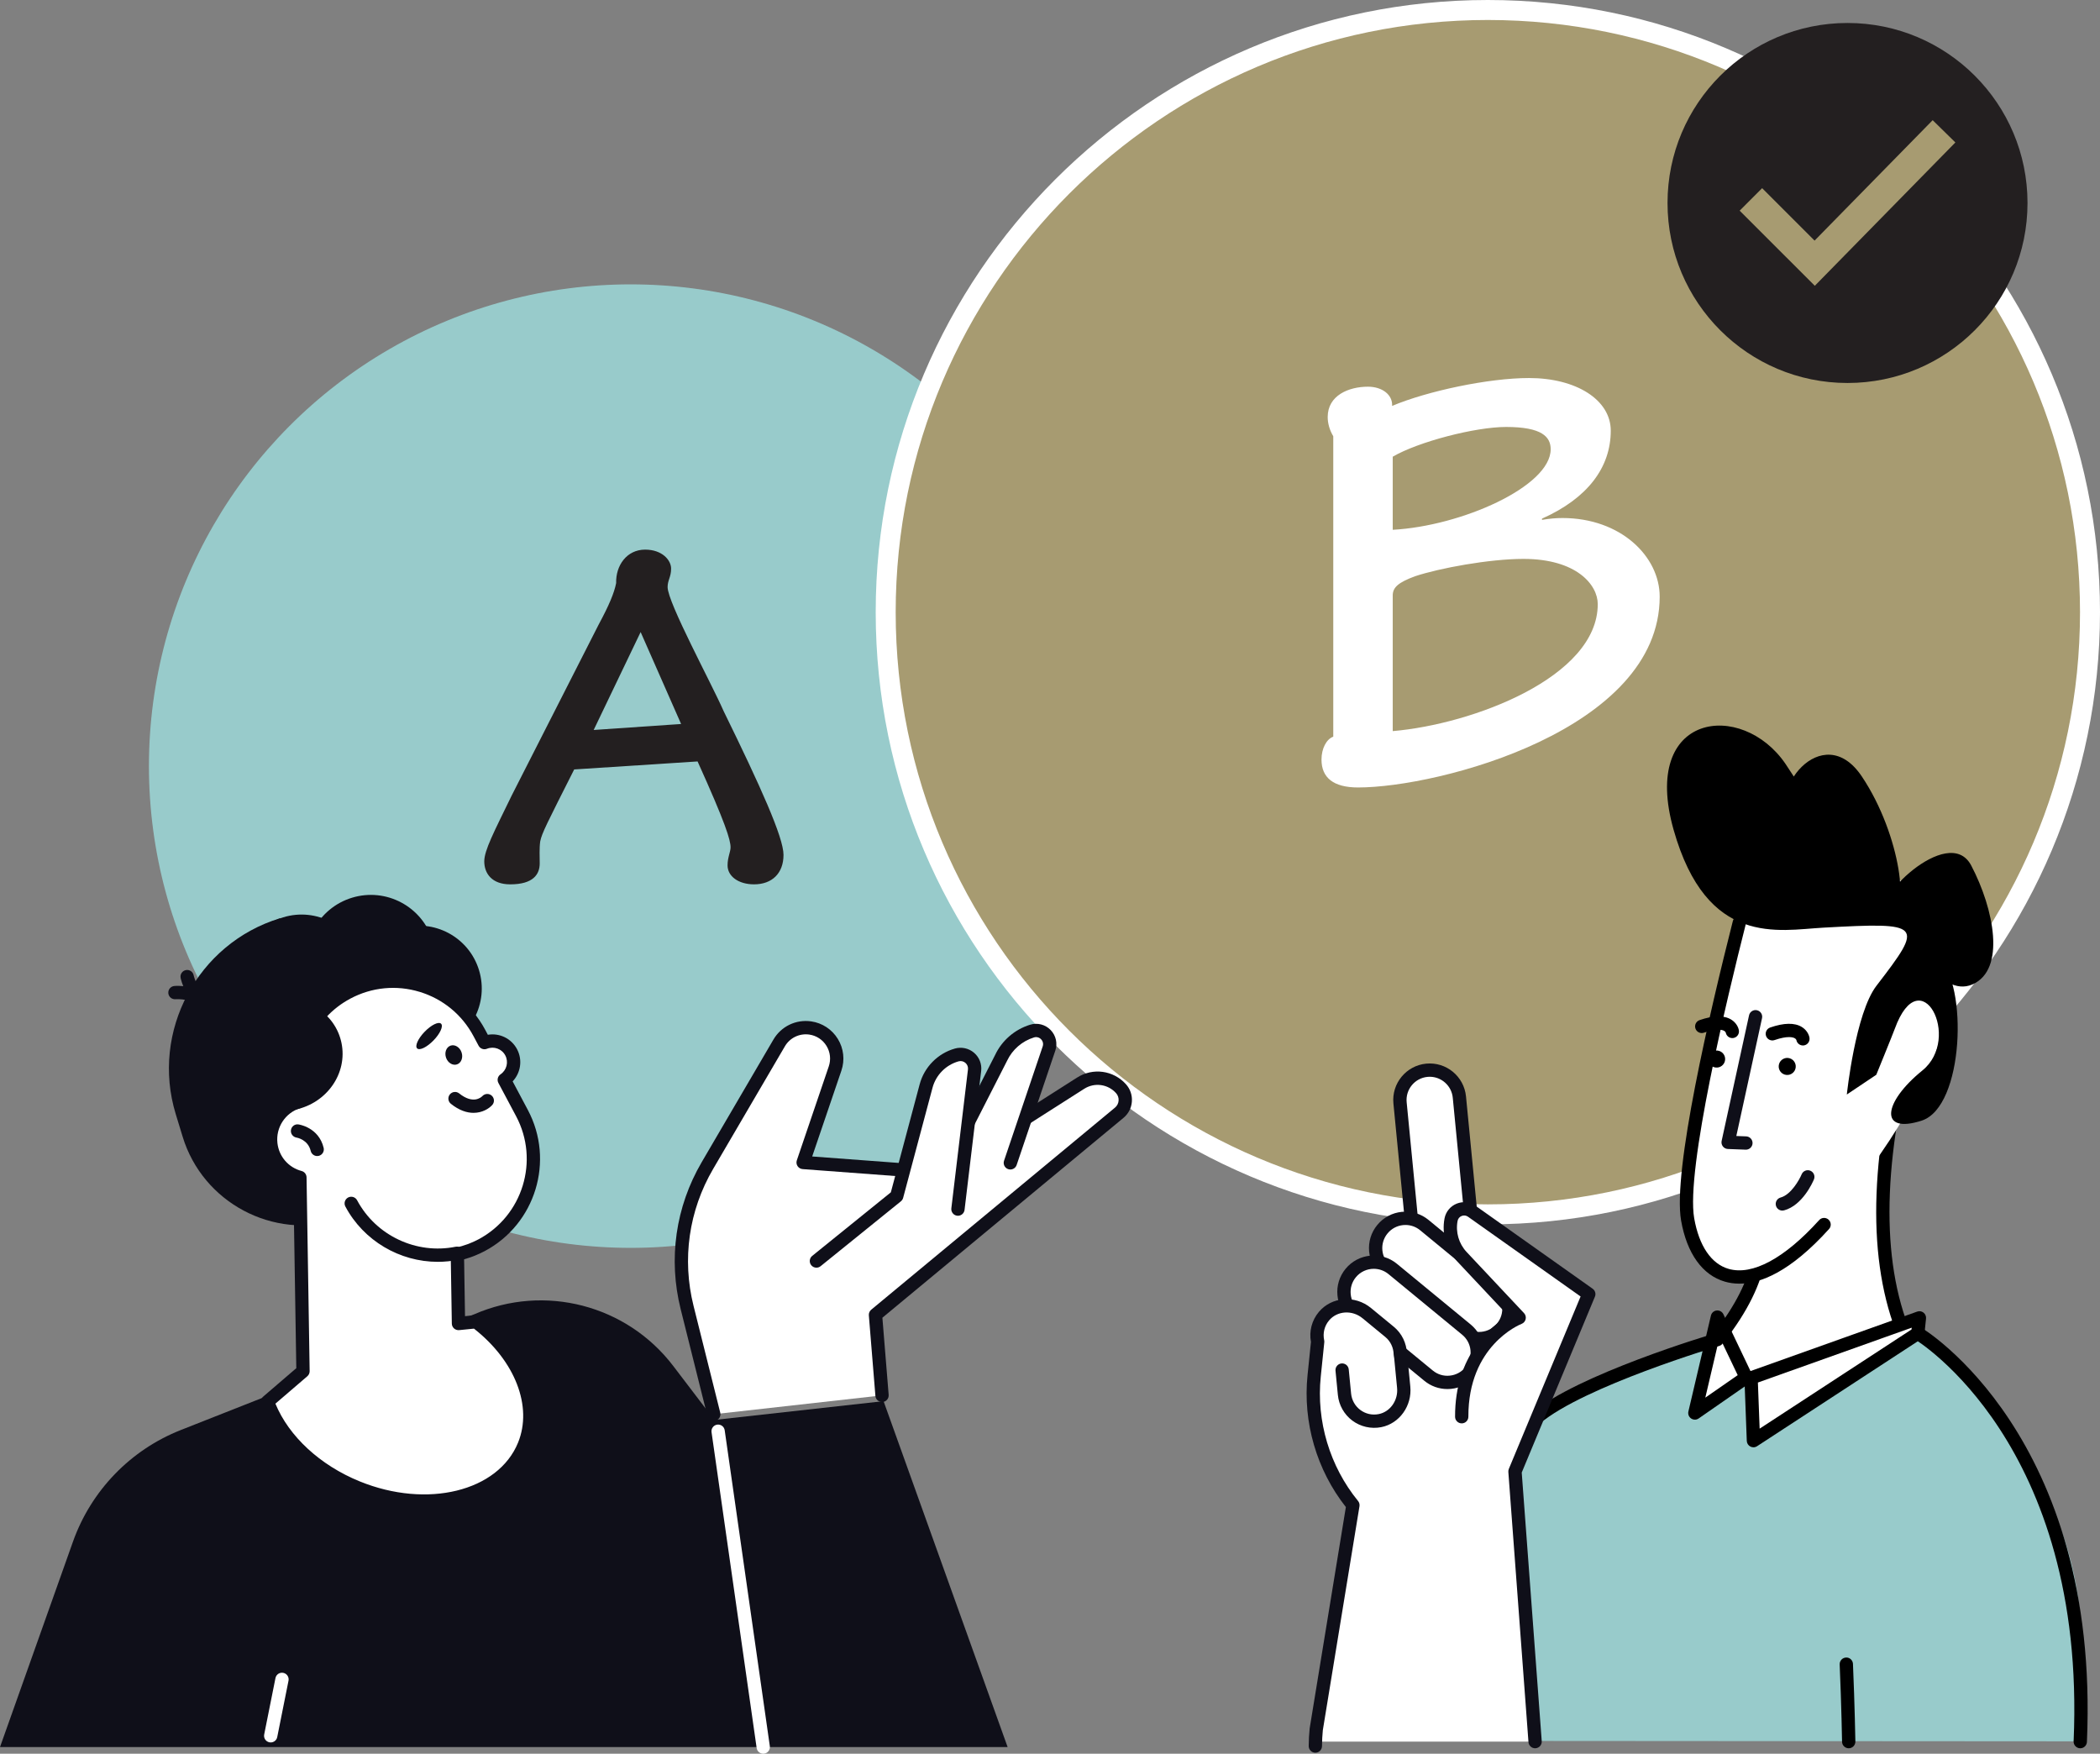 <?xml version="1.0" encoding="UTF-8"?>
<svg id="Layer_1" xmlns="http://www.w3.org/2000/svg" version="1.1" viewBox="0 0 420.384 351.048">
  <rect x="0" y="0" width="420.384" height="351.048" fill="#808080" stroke="none"/>
  <!-- Generator: Adobe Illustrator 29.3.1, SVG Export Plug-In . SVG Version: 2.1.0 Build 151)  -->
  <defs>
    <style>
      .st0 {
        fill: #fff;
      }

      .st1 {
        fill: #a79b71;
      }

      .st2 {
        fill: #231f20;
      }

      .st3 {
        fill: #98cbcb;
      }

      .st4 {
        fill: #0f0f19;
      }
    </style>
  </defs>
  <circle class="st3" cx="126.248" cy="153.356" r="96.434"/>
  <g>
    <circle class="st1" cx="297.842" cy="122.542" r="120.542"/>
    <path class="st0" d="M297.842,245.084c-67.57,0-122.542-54.972-122.542-122.542S230.272,0,297.842,0s122.542,54.972,122.542,122.542-54.972,122.542-122.542,122.542ZM297.842,4c-65.364,0-118.542,53.178-118.542,118.542s53.178,118.542,118.542,118.542,118.542-53.178,118.542-118.542S363.206,4,297.842,4Z"/>
  </g>
  <g>
    <path class="st4" d="M176.873,280.473l24.837,69.244H0l14.607-41.116c3.631-10.22,11.505-18.37,21.594-22.349l58.739-23.17c14.077-6.139,30.525-1.864,39.832,10.351l8.231,10.803,33.869-3.763Z"/>
    <g>
      <path class="st0" d="M142.888,283.091l-5.344-21.376c-2.409-9.635-.949-19.83,4.067-28.402l14.361-24.543c1.27-2.171,3.729-3.357,6.219-2.999h0c3.833.551,6.223,4.449,4.976,8.115l-6.397,18.808,27.443,2.049,28.118-17.922c2.599-1.657,6.015-1.189,8.073,1.105h0c1.269,1.415,1.108,3.601-.355,4.814l-48.796,40.449,1.313,16.131-33.68,3.772Z"/>
      <path class="st4" d="M142.887,284.423c-.596,0-1.139-.403-1.29-1.009l-5.343-21.376c-2.508-10.031-1.013-20.471,4.209-29.396l14.361-24.545c1.552-2.652,4.517-4.081,7.559-3.644,2.22.32,4.165,1.599,5.338,3.512,1.173,1.912,1.431,4.227.709,6.351l-5.843,17.178,25.286,1.888,27.745-17.684c3.161-2.016,7.275-1.454,9.78,1.338.858.956,1.279,2.188,1.184,3.47-.094,1.282-.691,2.439-1.68,3.258l-48.263,40.008,1.256,15.44c.06.733-.486,1.375-1.219,1.435-.737.039-1.375-.486-1.435-1.219l-1.313-16.13c-.035-.433.143-.855.477-1.132l48.796-40.45c.426-.354.683-.853.724-1.405.041-.553-.14-1.083-.51-1.495-1.63-1.817-4.308-2.18-6.367-.871l-28.118,17.923c-.243.155-.531.234-.814.204l-27.443-2.049c-.411-.03-.785-.25-1.012-.593-.228-.343-.283-.774-.15-1.164l6.396-18.807c.467-1.372.3-2.867-.458-4.101-.757-1.235-2.014-2.062-3.448-2.267-1.957-.276-3.878.641-4.881,2.352l-14.361,24.544c-4.869,8.321-6.263,18.054-3.924,27.407l5.343,21.376c.178.712-.255,1.435-.969,1.613-.109.027-.217.04-.324.04Z"/>
    </g>
    <g>
      <path class="st0" d="M202.254,232.775l7.736-22.884c.715-2.115-1.267-4.151-3.4-3.493h0c-2.72.839-4.964,2.781-6.183,5.353l-10.813,21.193,12.66-.169Z"/>
      <path class="st4" d="M189.593,234.275c-.203,0-.41-.047-.604-.146-.655-.334-.915-1.136-.58-1.79l10.813-21.193c1.357-2.867,3.907-5.074,6.976-6.021,1.468-.455,3.045-.049,4.115,1.049,1.071,1.101,1.431,2.687.939,4.142l-7.737,22.884c-.235.697-.989,1.071-1.688.835-.696-.235-1.07-.991-.835-1.688l7.737-22.884c.172-.51.051-1.045-.325-1.431-.375-.385-.907-.523-1.422-.363-2.358.727-4.316,2.423-5.372,4.652l-10.83,21.227c-.235.462-.702.727-1.187.727Z"/>
    </g>
    <g>
      <path class="st0" d="M163.432,252.425l16.074-12.988,5.882-22.044c.803-3.009,3.133-5.372,6.131-6.217h0c1.939-.547,3.811,1.054,3.572,3.055l-3.327,27.805-28.331,10.391Z"/>
      <path class="st4" d="M163.432,253.756c-.388,0-.773-.169-1.036-.494-.462-.572-.373-1.411.199-1.872l15.736-12.716,5.77-21.626c.92-3.445,3.623-6.187,7.056-7.156,1.34-.376,2.773-.062,3.83.842,1.058.905,1.591,2.271,1.426,3.653l-3.327,27.805c-.088.731-.762,1.254-1.48,1.164-.73-.087-1.251-.75-1.164-1.481l3.327-27.805c.06-.503-.127-.982-.512-1.312-.387-.33-.889-.439-1.377-.303-2.532.714-4.527,2.737-5.205,5.278l-5.882,22.046c-.073.273-.23.515-.45.692l-16.074,12.988c-.246.2-.542.296-.836.296Z"/>
    </g>
    <g>
      <path class="st4" d="M79.331,240.702l-11.471,3.502c-13.187,4.026-27.27-3.469-31.295-16.656l-1.388-4.546c-5.041-16.512,4.344-34.146,20.856-39.187l2.644,4.162c10.35-3.16,21.403,2.723,24.563,13.073l6.268,20.531c2.46,8.057-2.12,16.661-10.176,19.12Z"/>
      <ellipse class="st4" cx="65.577" cy="216.655" rx="28.146" ry="26.433" transform="translate(-3.468 1.08) rotate(-.919)"/>
      <path class="st4" d="M91.722,261.343c-8.376-1.771-15.667-7.711-18.768-16.361l-2.855-7.963,21.112-7.603.512,31.927Z"/>
      <path class="st4" d="M58.553,220.577c-1.913-8.821,1.629-18.289,9.093-22.734h0c4.652-2.77,9.901-3.034,14.522-1.219-2.456.281-9.309,1.466-10.587,6.031-1.562,5.582-1.593,16.187-13.028,17.922Z"/>
      <path class="st4" d="M95.891,194.201c2.03,6.648-1.714,13.683-8.362,15.712-6.648,2.03-13.683-1.714-15.712-8.362-2.03-6.648,1.714-13.683,8.363-15.712,6.648-2.03,13.683,1.714,15.712,8.362Z"/>
      <path class="st4" d="M52.38,189.01c-12.516,5.629-19.326,19.608-15.727,33.107,3.532,1.053,7.452,1.111,11.304-.066,10.012-3.056,15.77-13.256,12.862-22.782-1.385-4.537-4.489-8.1-8.439-10.26Z"/>
      <path class="st4" d="M72.4,191.985c2.03,6.648-1.714,13.683-8.363,15.712-6.648,2.03-13.683-1.714-15.712-8.362-2.03-6.648,1.714-13.683,8.362-15.712,6.648-2.03,13.683,1.714,15.712,8.362Z"/>
      <path class="st4" d="M86.62,188.303c2.087,6.837-1.763,14.072-8.601,16.16s-14.073-1.763-16.16-8.601c-2.087-6.838,1.763-14.073,8.601-16.16,6.838-2.087,14.073,1.763,16.16,8.601Z"/>
      <path class="st4" d="M41.954,203.029c-.439,0-.87-.217-1.123-.615-1.739-2.724-5.645-2.395-5.685-2.394-.736.062-1.38-.468-1.45-1.197-.07-.731.461-1.379,1.191-1.452.224-.021,5.561-.506,8.188,3.61.396.62.214,1.443-.406,1.838-.222.142-.47.209-.715.209Z"/>
      <path class="st4" d="M42.352,202.587c-.119,0-.24-.016-.36-.05-4.7-1.317-5.79-6.563-5.834-6.785-.143-.722.326-1.422,1.047-1.564.719-.146,1.419.324,1.564,1.043.012.056.838,3.873,3.942,4.743.708.199,1.121.933.922,1.641-.164.588-.699.973-1.281.973Z"/>
      <g>
        <path class="st0" d="M95.276,264.579l-3.496.352-.223-13.886c1.653-.377,3.286-.954,4.854-1.788,9.535-5.075,13.151-16.918,8.076-26.453l-3.54-6.65c1.766-1.202,2.404-3.547,1.391-5.486h0c-1.023-1.958-3.349-2.769-5.357-1.966l-1.015-1.907c-5.075-9.535-16.918-13.151-26.453-8.076h0c-8.043,4.281-11.874,13.377-9.831,21.842-3.531,1.105-5.9,4.586-5.47,8.4.375,3.325,2.77,5.924,5.821,6.731l.622,38.79-7.102,6.099c2.528,6.981,9.021,13.55,17.956,17.189,14.198,5.782,29.166,1.979,33.432-8.495,3.337-8.193-.884-18.025-9.665-24.694Z"/>
        <path class="st4" d="M84.816,301.785c-4.447,0-9.172-.896-13.81-2.785-8.96-3.649-15.952-10.367-18.706-17.969-.188-.52-.035-1.104.385-1.464l6.629-5.692-.596-37.215c-3.192-1.227-5.438-4.095-5.828-7.552-.447-3.965,1.721-7.73,5.258-9.38-1.631-8.893,2.67-17.892,10.741-22.187,10.167-5.41,22.843-1.542,28.254,8.626l.515.969c2.344-.398,4.724.736,5.862,2.914,1.119,2.141.71,4.714-.896,6.415l3.04,5.713c5.412,10.168,1.542,22.843-8.626,28.255-1.286.685-2.672,1.236-4.131,1.645l.182,11.385,2.055-.207c.338-.035.67.06.939.264,9.496,7.212,13.552,17.763,10.093,26.255-3.121,7.661-11.56,12.012-21.358,12.012ZM55.133,280.975c2.706,6.556,8.945,12.329,16.878,15.561,13.494,5.495,27.715,2.013,31.697-7.765,2.951-7.243-.595-16.356-8.826-22.813l-2.969.298c-.375.03-.74-.082-1.019-.33-.278-.248-.44-.601-.446-.974l-.222-13.886c-.01-.629.423-1.179,1.036-1.32,1.617-.367,3.139-.927,4.524-1.664,8.872-4.722,12.248-15.782,7.526-24.654l-3.54-6.65c-.319-.599-.136-1.343.426-1.725,1.232-.84,1.645-2.46.961-3.77-.695-1.33-2.279-1.907-3.683-1.346-.634.255-1.35-.013-1.669-.611l-1.015-1.907c-2.287-4.297-6.111-7.447-10.767-8.869-4.656-1.42-9.588-.947-13.885,1.343-7.344,3.909-11.111,12.279-9.162,20.354.164.681-.228,1.373-.896,1.582-2.984.935-4.896,3.872-4.546,6.981.306,2.7,2.204,4.896,4.839,5.593.576.152.981.67.991,1.266l.621,38.79c.006.395-.164.773-.464,1.031l-6.389,5.485Z"/>
      </g>
      <path class="st4" d="M63.493,231.409c-.601,0-1.146-.41-1.293-1.019-.551-2.287-2.749-2.661-2.843-2.676-.721-.114-1.222-.791-1.114-1.512.107-.724.766-1.232,1.495-1.123.166.023,4.07.614,5.05,4.687.172.715-.268,1.434-.983,1.607-.105.025-.209.036-.313.036Z"/>
      <path class="st4" d="M94.792,222.763c-1.315,0-2.863-.472-4.537-1.816-.573-.46-.665-1.297-.205-1.871.461-.573,1.299-.664,1.871-.204,2.768,2.219,4.364.823,4.657.521.504-.524,1.343-.554,1.874-.057.532.495.575,1.318.087,1.858-.662.732-1.998,1.569-3.748,1.569Z"/>
      <path class="st4" d="M92.394,210.651c.357,1.036-.049,2.116-.906,2.41-.857.295-1.841-.306-2.198-1.342-.357-1.036.049-2.116.906-2.411.857-.295,1.841.306,2.198,1.342Z"/>
      <path class="st4" d="M88.293,204.919c.493.477-.179,1.971-1.501,3.336-1.322,1.365-2.793,2.085-3.286,1.607-.493-.477.179-1.971,1.501-3.336,1.322-1.365,2.793-2.085,3.286-1.607Z"/>
      <path class="st4" d="M63.725,201.932c-8.069,2.765-13.086,11.026-11.633,19.587,2.126.855,4.548,1.115,7,.608,6.371-1.317,10.521-7.299,9.268-13.361-.597-2.887-2.313-5.27-4.634-6.834Z"/>
      <path class="st4" d="M87.637,252.586c-7.6,0-14.841-4.198-18.501-11.074-.345-.649-.099-1.455.55-1.801.648-.345,1.455-.099,1.801.55,3.766,7.075,11.876,10.892,19.72,9.303.725-.146,1.424.317,1.571,1.039.147.72-.319,1.424-1.039,1.569-1.366.278-2.74.413-4.101.413Z"/>
    </g>
    <path class="st0" d="M152.786,351.048c-.651,0-1.221-.478-1.316-1.143l-9.032-63.224c-.104-.728.402-1.403,1.129-1.507.734-.104,1.402.402,1.506,1.13l9.032,63.224c.104.728-.402,1.403-1.129,1.507-.064.009-.127.013-.191.013Z"/>
    <path class="st0" d="M54.192,348.79c-.086,0-.174-.008-.263-.026-.721-.144-1.188-.845-1.044-1.567l2.258-11.29c.145-.722.844-1.194,1.567-1.044.721.144,1.188.845,1.044,1.567l-2.258,11.29c-.127.633-.683,1.07-1.304,1.07Z"/>
  </g>
  <g>
    <path class="st3" d="M293.646,348.485l5.606-63.214,24.589-9.877,21.208-7.619,5.258,9.037,32.385-11.047s23.479,21.243,30.457,41.996c6.978,20.754,1.954,40.808,1.954,40.808l-121.458-.083Z"/>
    <path d="M416.435,349.958c-.02,0-.04,0-.06-.001-.734-.032-1.303-.654-1.271-1.388,2.611-59.652-31.517-80.322-31.862-80.524-.634-.372-.848-1.187-.478-1.821.37-.633,1.182-.849,1.819-.48.359.208,35.866,21.591,33.182,82.942-.031.714-.621,1.273-1.329,1.273Z"/>
    <path d="M370.08,349.958c-.725,0-1.318-.581-1.331-1.309-.001-.071-.125-7.286-.477-15.465-.032-.734.538-1.356,1.273-1.387.731-.046,1.356.538,1.387,1.273.354,8.215.478,15.462.48,15.535.012.735-.574,1.34-1.309,1.353h-.023Z"/>
    <g>
      <g>
        <path class="st0" d="M380.72,265.878c-4.766-12.61-6.155-32.051,2.439-61.828,16.139-55.926-31.38,37.848-31.38,37.848.307,3.291,3.645,11.612-8.006,26.254l5.235,6.983,31.712-9.258Z"/>
        <path d="M343.772,269.483c-.291,0-.583-.095-.828-.29-.575-.458-.671-1.295-.213-1.871,9.896-12.435,8.626-19.835,7.944-23.811-.099-.573-.182-1.07-.221-1.49-.023-.25.025-.502.138-.726.073-.144,7.39-14.565,15.21-28.566,16.367-29.303,18.855-28.311,20.499-27.666,1.762.693,2.946,2.695-1.861,19.354-7.333,25.409-8.165,45.928-2.473,60.989.26.688-.087,1.456-.775,1.716-.686.26-1.455-.086-1.716-.775-5.9-15.61-5.091-36.695,2.405-62.668,3.192-11.06,3.405-14.703,3.278-15.871-4.235,2.837-19.252,29.187-32.01,54.332.039.276.092.582.15.92.699,4.073,2.154,12.551-8.484,25.92-.263.33-.651.502-1.043.502Z"/>
        <path class="st0" d="M350.452,175.949s-14.906,55.109-12.614,68.147c2.293,13.036,12.778,17.12,27.313,1.029,27.911-30.899,29.751-57.212,22.99-62.49-6.76-5.277-24.853-24.537-37.689-6.685Z"/>
        <path d="M364.97,185.695c-8.93.492-23.265,3.964-29.941-19.585-6.677-23.549,13.686-25.989,22.402-13.194,8.716,12.794,7.244,18.123,1.483,12.037-5.761-6.087,5.888-21.322,13.793-9.525,7.907,11.795,9.82,28.447,5.394,27.071-4.426-1.377,11.932-17.947,16.505-9.242,4.573,8.706,6.96,20.837.253,23.791-6.706,2.954-12.616-10.459-6.76-5.278,5.856,5.183,5.111,29.783-3.405,32.548-8.515,2.766-7.853-3.563.136-10.039,7.99-6.478-.394-22.436-5.524-8.347-.44,1.208-3.705,9.209-3.705,9.209l-5.898,3.953s1.703-16.274,5.934-21.772c9.539-12.394,9.323-12.727-10.666-11.627Z"/>
      </g>
      <g>
        <polygon class="st0" points="350.534 275.82 351.008 288.378 383.913 266.893 384.237 263.799 350.534 275.82"/>
        <path d="M351.008,289.709c-.209,0-.419-.049-.612-.148-.426-.221-.701-.654-.719-1.132l-.474-12.556c-.021-.581.336-1.109.883-1.304l33.703-12.022c.431-.155.909-.077,1.27.207.359.282.549.731.501,1.186l-.324,3.094c-.042.398-.261.757-.596.975l-32.905,21.484c-.22.144-.474.217-.728.217ZM351.901,276.747l.349,9.231,30.405-19.852.038-.361-30.792,10.983Z"/>
      </g>
      <g>
        <polygon class="st0" points="343.794 263.648 339.285 282.843 349.548 275.717 343.794 263.648"/>
        <path d="M339.284,284.174c-.261,0-.523-.077-.749-.23-.456-.311-.674-.87-.547-1.405l4.509-19.194c.129-.55.592-.96,1.154-1.019.565-.056,1.101.241,1.344.75l5.754,12.069c.281.589.093,1.295-.443,1.667l-10.264,7.126c-.228.159-.494.238-.759.238ZM344.223,267.642l-2.849,12.13,6.486-4.503-3.636-7.626Z"/>
      </g>
      <path d="M348.194,256.953c-1.084,0-2.048-.156-2.891-.399-4.501-1.295-7.617-5.637-8.776-12.227-1.728-9.826,5.751-41.793,10.362-59.973.18-.711.902-1.143,1.618-.963.713.181,1.143.906.963,1.619-3.67,14.47-12.024,49.171-10.321,58.858.973,5.533,3.421,9.131,6.891,10.129,4.758,1.369,11.198-2.097,18.123-9.762.493-.546,1.334-.59,1.881-.096.545.493.588,1.335.096,1.88-7.781,8.614-13.761,10.936-17.945,10.936Z"/>
      <path class="st4" d="M349.501,230.133c-.017,0-.034,0-.051-.001l-3.558-.134c-.394-.014-.761-.203-1.002-.515-.241-.312-.332-.714-.248-1.099l5.488-25.145c.157-.719.87-1.179,1.585-1.017.718.156,1.173.866,1.017,1.584l-5.149,23.591,1.968.074c.735.027,1.308.645,1.281,1.381-.027.718-.618,1.281-1.33,1.281Z"/>
      <path d="M345.336,212.173c-.098.938-.938,1.618-1.876,1.52-.938-.098-1.618-.938-1.52-1.875.098-.938.938-1.618,1.876-1.52.938.098,1.618.938,1.52,1.876Z"/>
      <path d="M346.778,207.796c-.634,0-1.19-.452-1.307-1.088-.016-.052-.089-.233-.361-.378-.343-.182-1.418-.508-4.015.387-.695.239-1.452-.129-1.693-.824-.24-.694.129-1.452.824-1.693,2.761-.952,4.89-.989,6.331-.109.995.61,1.453,1.559,1.542,2.187.103.728-.404,1.403-1.132,1.506-.063.009-.126.013-.189.013Z"/>
      <path d="M359.47,213.652c-.098.938-.938,1.618-1.876,1.52-.938-.098-1.618-.938-1.52-1.875.098-.938.938-1.618,1.876-1.52.938.098,1.618.938,1.52,1.876Z"/>
      <path d="M360.911,209.276c-.634,0-1.19-.453-1.307-1.088-.016-.052-.089-.233-.361-.378-.343-.182-1.42-.507-4.015.387-.693.238-1.452-.13-1.693-.824-.24-.694.129-1.452.824-1.693,2.76-.953,4.89-.989,6.33-.109.995.608,1.453,1.559,1.542,2.187.103.728-.404,1.403-1.132,1.506-.063.009-.126.013-.189.013Z"/>
      <path class="st4" d="M356.797,242.328c-.587,0-1.125-.391-1.285-.985-.191-.71.229-1.44.939-1.632,2.082-.56,3.746-3.547,4.211-4.65.285-.677,1.065-.997,1.742-.711.677.283.996,1.062.714,1.739-.221.528-2.265,5.194-5.974,6.194-.116.031-.233.046-.347.046Z"/>
    </g>
    <path d="M307.391,285.27c-.378,0-.754-.16-1.017-.472-.474-.562-.404-1.401.157-1.876,9.243-7.817,35.741-15.714,36.864-16.047.703-.209,1.446.194,1.654.898.209.706-.194,1.446-.899,1.655-.27.079-27.084,8.07-35.899,15.527-.25.212-.556.315-.859.315Z"/>
    <g>
      <path class="st0" d="M262.425,346.009c-.089.875-.135,1.747-.161,2.618h46.184l-4.083-53.904,14.675-35.257c.194-.465.039-1.001-.372-1.292l-23.297-16.504-2.157-22.173c-.376-3.866-3.828-6.706-7.694-6.33-3.866.376-6.705,3.828-6.329,7.694l2.135,21.939c-.22.001-.442.01-.665.032-1.873.182-3.563,1.083-4.758,2.537-1.482,1.801-1.911,4.124-1.372,6.228-1.87.126-3.687.985-4.969,2.543-1.196,1.453-1.754,3.284-1.572,5.157.038.394.116.778.216,1.153-1.527.291-2.952,1.071-4.004,2.331-1.362,1.633-1.909,3.75-1.513,5.833l-.689,6.69c-.965,9.371,1.835,18.926,7.69,26.297l-7.266,44.407Z"/>
      <g>
        <path class="st0" d="M295.541,254.527l-11.88,1.156-3.398-34.926c-.319-3.28,2.081-6.199,5.362-6.518h0c3.28-.319,6.199,2.081,6.518,5.362l3.398,34.926Z"/>
        <path class="st4" d="M283.66,257.014c-.677,0-1.257-.515-1.324-1.203l-3.398-34.926c-.39-4.006,2.552-7.582,6.558-7.972,4.009-.393,7.582,2.553,7.972,6.559l3.398,34.926c.034.351-.072.702-.296.975-.224.272-.548.445-.9.478l-11.88,1.156c-.044.004-.087.007-.13.007ZM286.206,215.541c-.15,0-.3.008-.452.022-2.544.248-4.413,2.521-4.166,5.065l3.27,33.601,9.229-.898-3.269-33.601c-.233-2.392-2.256-4.189-4.612-4.189Z"/>
      </g>
      <g>
        <path class="st0" d="M300.705,265.772h0c-2.094,2.545-5.855,2.911-8.4.817l-14.753-12.136c-2.545-2.094-2.911-5.855-.817-8.4h0c2.094-2.545,5.855-2.911,8.4-.817l14.753,12.136c2.545,2.094,2.911,5.855.817,8.4Z"/>
        <path class="st4" d="M296.084,269.28c-1.686,0-3.306-.577-4.625-1.663l-14.752-12.136c-1.505-1.238-2.439-2.989-2.628-4.93-.189-1.94.389-3.838,1.628-5.343,1.239-1.507,2.99-2.44,4.931-2.629,1.941-.189,3.839.39,5.344,1.629l14.752,12.136c1.505,1.238,2.439,2.989,2.628,4.93.189,1.94-.389,3.838-1.628,5.343t0,.001c-1.238,1.506-2.99,2.439-4.93,2.627-.24.023-.48.034-.719.034ZM281.352,245.208c-.152,0-.304.007-.457.022-1.233.12-2.345.713-3.131,1.668-.787.957-1.154,2.163-1.034,3.396.12,1.233.713,2.344,1.669,3.131l14.752,12.136c.956.788,2.156,1.165,3.395,1.035,1.233-.12,2.345-.712,3.131-1.669.787-.955,1.154-2.162,1.034-3.395-.12-1.233-.713-2.344-1.669-3.131l-14.752-12.136c-.838-.69-1.868-1.057-2.938-1.057ZM300.706,265.773h.013-.013Z"/>
      </g>
      <g>
        <path class="st0" d="M294.364,274.544h0c-2.094,2.545-5.855,2.911-8.4.817l-14.753-12.136c-2.545-2.094-2.911-5.855-.817-8.4h0c2.094-2.545,5.855-2.911,8.4-.817l14.753,12.136c2.545,2.094,2.911,5.855.817,8.4Z"/>
        <path class="st4" d="M289.742,278.052c-1.686,0-3.306-.577-4.625-1.663l-14.752-12.136c-1.505-1.238-2.439-2.989-2.628-4.93-.189-1.94.389-3.838,1.628-5.343,2.556-3.109,7.165-3.558,10.275-1.001l14.753,12.138c1.506,1.239,2.438,2.989,2.627,4.93.189,1.94-.389,3.838-1.628,5.343-1.239,1.507-2.99,2.44-4.931,2.629-.241.023-.48.034-.719.034ZM275.007,253.982c-1.34,0-2.67.576-3.586,1.689-.787.956-1.154,2.162-1.034,3.395.12,1.233.713,2.344,1.669,3.131l14.752,12.136c.957.789,2.167,1.166,3.395,1.035,1.233-.12,2.345-.713,3.131-1.668.787-.957,1.154-2.163,1.034-3.396-.12-1.233-.712-2.344-1.669-3.131l-14.753-12.138c-.861-.709-1.905-1.053-2.941-1.053Z"/>
      </g>
      <g>
        <path class="st0" d="M270.312,347.517c-6.993.878-6.933-.256-6.816-1.399l7.335-44.817h0c-5.926-7.253-8.718-16.569-7.758-25.886l.706-6.853c-.376-1.735.023-3.62,1.251-5.091,2.129-2.552,6.011-2.728,8.577-.616l4.563,3.754c1.407,1.158,2.122,2.825,2.149,4.515.047.22.085.444.107.673l.573,5.889c.302,3.102-1.697,6.093-4.756,6.688-3.51.683-6.761-1.804-7.099-5.277l6.529-6.845-5.36,75.265Z"/>
        <path class="st4" d="M263.312,350.848h-.009c-.735-.005-1.327-.605-1.323-1.34.008-1.167.071-2.354.191-3.524l7.249-44.311c-5.848-7.412-8.64-16.995-7.673-26.393l.684-6.654c-.398-2.146.17-4.324,1.575-6.006,2.558-3.069,7.244-3.426,10.444-.792l4.563,3.753c1.606,1.321,2.56,3.28,2.631,5.391.045.229.081.46.105.697l.572,5.888c.375,3.847-2.184,7.416-5.826,8.124-2.027.394-4.131-.085-5.776-1.311-1.645-1.227-2.703-3.102-2.901-5.145l-.472-4.845c-.071-.732.464-1.382,1.196-1.454.746-.065,1.383.464,1.454,1.196l.472,4.846c.126,1.297.798,2.488,1.843,3.268,1.06.79,2.366,1.087,3.676.831,2.31-.45,3.928-2.758,3.685-5.254l-.573-5.889c-.018-.178-.048-.352-.085-.524-.018-.083-.028-.169-.029-.255-.022-1.379-.629-2.659-1.663-3.509l-4.563-3.753c-2.074-1.707-5.083-1.509-6.709.441-.923,1.105-1.277,2.547-.973,3.956.029.136.037.277.023.417l-.705,6.854c-.916,8.899,1.805,17.978,7.465,24.907.242.296.344.681.283,1.057l-7.335,44.817c-.1,1.006-.159,2.107-.166,3.193-.005.732-.6,1.322-1.331,1.322Z"/>
      </g>
      <g>
        <path class="st0" d="M292.613,283.592c-.054-15.345,11.502-19.827,11.502-19.827l-11.496-12.24c-1.854-1.975-2.651-4.718-2.142-7.378h0c.365-1.907,2.58-2.799,4.164-1.676l23.405,16.581-14.774,35.495,4.029,54.079-14.689-65.034Z"/>
        <path class="st4" d="M307.3,349.958c-.69,0-1.274-.533-1.326-1.233l-4.03-54.079c-.016-.208.018-.417.098-.61l14.365-34.514-22.536-15.965c-.378-.268-.843-.321-1.274-.15-.43.173-.727.533-.813.988-.428,2.235.247,4.559,1.804,6.218l11.496,12.239c.303.322.426.775.328,1.206-.098.432-.404.787-.816.947-.433.17-10.702,4.39-10.652,18.58.003.736-.592,1.334-1.327,1.336h-.005c-.733,0-1.329-.593-1.331-1.326-.044-12.407,7.266-18.187,10.66-20.201l-10.293-10.958c-2.139-2.279-3.066-5.471-2.479-8.54.257-1.342,1.167-2.448,2.434-2.959,1.268-.51,2.692-.345,3.807.446l23.406,16.581c.508.36.699,1.024.46,1.598l-14.652,35.203,4.005,53.761c.055.733-.495,1.372-1.229,1.426-.034.003-.067.004-.1.004Z"/>
      </g>
    </g>
  </g>
  <path class="st2" d="M114.943,154.023c-5.4,10.701-6.5,12.801-6.8,14.401-.2,1.4-.101,3.1-.101,4.4,0,2.2-1.3,4.2-5.9,4.2-3.7,0-5.2-2.2-5.2-4.6,0-2.2,1.9-5.8,5.5-13.201l17.401-34.202c2.101-3.9,3.101-6.301,3.5-8.301-.1-3.5,2.101-6.7,5.801-6.7,3.4,0,5.2,2.1,5.2,3.8s-.7,2.3-.7,3.7c0,3.1,8.801,19.301,11.201,24.801,7.4,15.101,12,25.302,12,28.802,0,3.7-2.3,5.9-5.9,5.9-3.1,0-5.3-1.6-5.3-3.8,0-1.6.6-2.7.6-3.6,0-1.5-1-4.8-6.601-17.201l-24.701,1.6ZM136.345,144.922l-8.101-18.401-9.4,19.601,17.501-1.2Z"/>
  <path class="st0" d="M266.898,87.327c-.744-1.24-1.116-2.604-1.116-3.844,0-4.34,4.216-6.076,8.06-6.076,2.852,0,4.96,1.612,4.836,3.844,7.067-2.976,19.343-5.579,27.402-5.579,9.424,0,16.367,4.339,16.367,10.539,0,7.315-4.588,13.516-13.764,17.606v.248c1.488-.248,2.729-.371,4.092-.371,11.655,0,19.467,7.688,19.467,15.747,0,26.658-44.265,38.189-60.384,38.189-4.96,0-7.316-1.984-7.316-5.58,0-2.231.992-4.092,2.356-4.588v-60.136ZM278.801,106.05c13.763-.744,31.618-8.68,31.618-16.119,0-2.479-1.736-4.464-8.928-4.464-6.199,0-17.606,2.976-22.69,5.952v14.631ZM278.801,146.348c15.995-1.364,41.042-10.788,41.042-25.419,0-3.844-4.216-9.052-14.88-9.052-6.819,0-16.862,1.86-21.698,3.473-3.348,1.239-4.464,2.231-4.464,3.844v27.154Z"/>
  <circle class="st2" cx="369.841" cy="40.632" r="36.032"/>
  <polygon class="st1" points="363.293 57.208 348.251 42.169 352.751 37.667 363.248 48.162 386.887 24.057 391.432 28.514 363.293 57.208"/>
</svg>